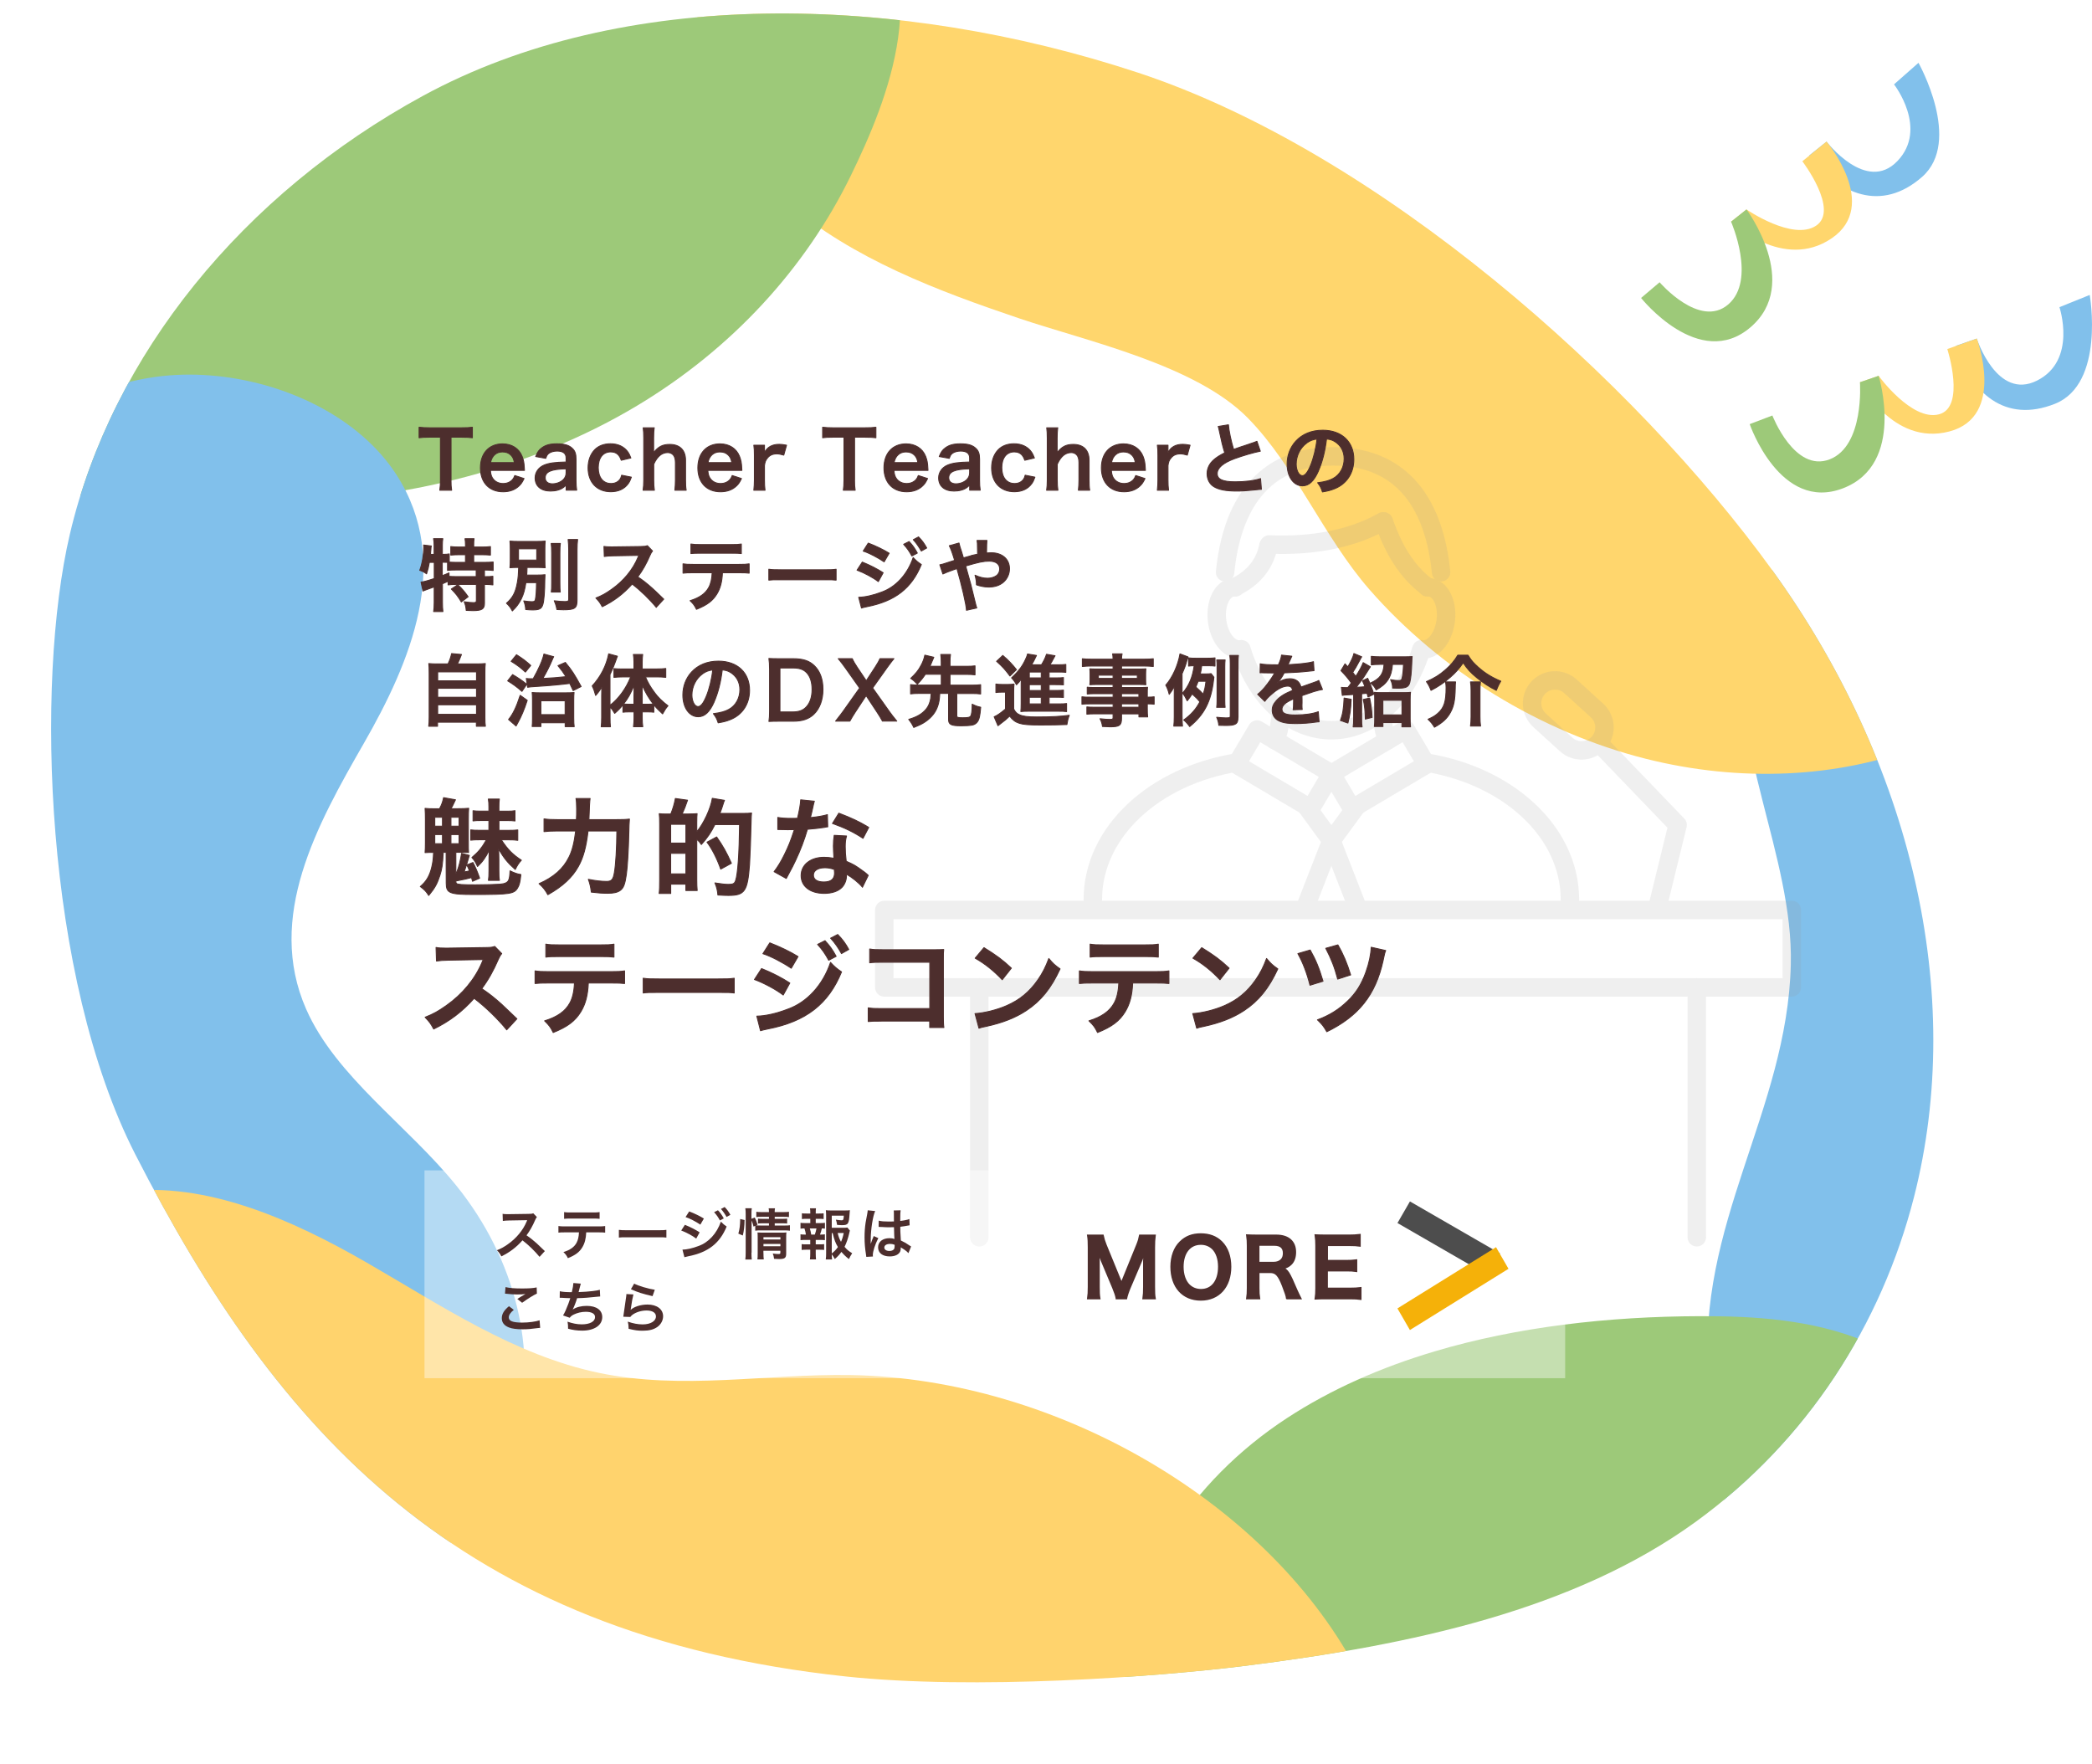 <?xml version="1.0" encoding="UTF-8"?><svg xmlns="http://www.w3.org/2000/svg" xmlns:xlink="http://www.w3.org/1999/xlink" viewBox="0 0 453 382"><defs><style>.cls-1,.cls-2{fill:none;}.cls-3{clip-path:url(#clippath);}.cls-4{stroke-width:.2px;}.cls-4,.cls-5,.cls-6{fill:#4d2e2d;}.cls-4,.cls-6{stroke:#4d2e2d;}.cls-4,.cls-2{stroke-linecap:round;stroke-linejoin:round;}.cls-7{fill:#f5b109;}.cls-8,.cls-9{fill:#fff;}.cls-10{fill:#4d4d4d;}.cls-11{fill:#81c0eb;}.cls-11,.cls-12,.cls-13,.cls-14{mix-blend-mode:multiply;}.cls-12{fill:#9dc979;}.cls-13{fill:#ffd36d;}.cls-14{fill:#ffd66d;}.cls-15{clip-path:url(#clippath-2);}.cls-16{filter:url(#drop-shadow-5);}.cls-6{stroke-miterlimit:10;stroke-width:.5px;}.cls-2{stroke:#969696;stroke-width:4px;}.cls-17{opacity:.15;}.cls-18{isolation:isolate;}.cls-9{filter:url(#drop-shadow-6);opacity:.64;}</style><clipPath id="clippath"><rect class="cls-1" width="453" height="382"/></clipPath><filter id="drop-shadow-5" filterUnits="userSpaceOnUse"><feOffset dx="1" dy="2"/><feGaussianBlur result="blur" stdDeviation="4.33"/><feFlood flood-color="#6b6b6b" flood-opacity=".3"/><feComposite in2="blur" operator="in"/><feComposite in="SourceGraphic"/></filter><clipPath id="clippath-2"><path class="cls-1" d="M183,363c28,3,67.59,.12,86.9-2.32,35.7-4.5,70.9-12.01,97.27-31.14,24.25-17.59,40.25-42.81,47.28-70.31,11.28-44.14-.66-94.16-30.59-135.63-29.94-41.47-85.29-90.64-137.42-107.86C194.22-1.49,134.77-2.8,91.54,20.78,52.64,41.98,24.22,76.86,15.12,115.7c-7.57,32.3-5.44,95.91,14.18,134.27,30.6,59.81,69.7,104.03,153.71,113.03Z"/></clipPath><filter id="drop-shadow-6" filterUnits="userSpaceOnUse"><feOffset dx="1.43" dy="1.43"/><feGaussianBlur result="blur-2" stdDeviation="2.86"/><feFlood flood-color="#6b6b6b" flood-opacity=".4"/><feComposite in2="blur-2" operator="in"/><feComposite in="SourceGraphic"/></filter></defs><g class="cls-18"><g id="_イヤー_1"><g class="cls-3"><g><g class="cls-16"><path class="cls-8" d="M183,363c28,3,67.59,.12,86.9-2.32,35.7-4.5,70.9-12.01,97.27-31.14,24.25-17.59,40.25-42.81,47.28-70.31,11.28-44.14-.66-94.16-30.59-135.63-29.94-41.47-85.29-90.64-137.42-107.86C194.22-1.49,134.77-2.8,91.54,20.78,52.64,41.98,24.22,76.86,15.12,115.7c-7.57,32.3-5.44,95.91,14.18,134.27,30.6,59.81,69.7,104.03,153.71,113.03Z"/></g><rect class="cls-1" x="10.77" y="181" width="407.93" height="25"/><g class="cls-15"><g><path class="cls-11" d="M416.15,115.01c13.8,6.55,23.06,24.32,29.68,36.44,14.85,27.19,16.47,50.95,18.41,78.66,4.48,64.24-2.97,132.15-59.78,163.07-25.97-24.45-31.91-65.06-34.45-94.66-2.86-33.29,16.99-57.88,17.77-89.65,.29-11.71-3.15-23.76-6.17-35.66-3.02-11.9-5.67-24.12-3.79-35.46,1.88-11.34,9.15-21.78,21.04-24.55,6.45-1.5,12.18-.62,17.29,1.81Z"/><path class="cls-14" d="M153.11-3.4c-.2,.41-.38,.84-.55,1.27-5.92,14.65,3.47,33.74,17.83,45.99,14.35,12.25,32.64,19.11,50.43,25.12,14.64,4.94,38.08,10.03,49.38,21.53,10.28,10.47,16.46,25.82,26.3,37.1,15.4,17.64,37.07,30.93,59.79,36.67,20.5,5.18,41.69,4.19,59.41-2.67-.12-37.24-22.47-75.44-54.04-103.59-28.9-25.77-64.98-43.64-101.74-55.15-22.83-7.15-43.24-21.5-67.39-23.45-16.45-1.32-33.33,4.33-39.42,17.17Z"/><path class="cls-12" d="M-8.96,90.95c-1.49-3.21-2.46-7-2.78-11.46-1.31-17.78,15.08-33.77,25.79-46.81C26.42,17.63,41.21,4.1,58.52-6.76c24.85-15.59,55.11-25.57,87.33-26.5,13.8-.4,29.56,1.56,39.47,10.96,17.95,17.04,6.85,44.08-1.11,60.38-9.81,20.08-25.76,37.49-46.29,49.79-23.89,14.3-53.73,21.53-84.35,20.96-22.4-.41-53.04,2.54-62.51-17.88Z"/><path class="cls-11" d="M45.46,81.29c16.04,1.23,32.38,9.01,40.44,21.59,12.12,18.9,3,40.46-7.11,58.07-10.11,17.61-21.27,37.62-12.49,57.58,6.44,14.63,22.09,25.24,32.61,38.32,12.73,15.83,17.6,35.72,13,53.03-4.81,18.1-19.9,33.06-39.92,39.36-35.08-21.66-61.27-53.56-76.42-87.67-14.8-33.32-19.47-68.66-17.3-102.68,1.08-16.89,3.92-33.86,12.56-48.35,8.63-14.48,23.78-26.3,42.93-28.94,3.79-.52,7.74-.62,11.7-.31Z"/><path class="cls-12" d="M310.6,292.64c-11.56,3.44-22.37,8.18-31.97,14.46-20.63,13.5-35.48,35.4-35.18,59.36,.28,21.97,28.12,36.34,51.28,37.77,14.11,.87,27.63-1.76,40.54-5.13,11.49-3,23.47-4.62,34.68-8.09,22.38-6.94,41.1-20.83,51.83-38.96,11.56-19.53,11.54-49.52-18.1-61.67-11.29-4.63-23.71-5.42-35.64-5.38-19.73,.06-39.48,2.29-57.45,7.64Z"/><path class="cls-13" d="M-7.48,300.94c-.18-1.74-.25-3.49-.22-5.23,.31-18.08,14.04-35.08,34.48-37.68,17.83-2.26,36.5,6.08,52.6,15.35,16.11,9.28,32.01,20.07,50.29,23.89,18.18,3.8,36.25,.18,54.5,.48,44.98,.75,91.35,28.04,110.27,65.11-15.67,33.41-58.82,50.15-101.9,49.39-41.12-.72-82.17-15.13-120.11-32.86-19.42-9.08-38.67-19.29-53.99-33.28-13.85-12.64-24.27-28.83-25.92-45.17Z"/></g></g><g class="cls-17"><g><g><path class="cls-2" d="M308.62,165.09c17.97,2.85,31.33,15.07,31.33,29.7"/><path class="cls-2" d="M299.14,154.16l.45,3.25c.14,1.04,.46,2.01,.93,2.89"/><path class="cls-2" d="M276.07,160.3c.47-.88,.79-1.86,.93-2.89l.45-3.25"/><path class="cls-2" d="M236.64,194.79c0-14.63,13.36-26.85,31.34-29.7"/><path class="cls-2" d="M309.07,127.18c.26-.02,.52-.01,.78,.04,2.33,.47,3.75,3.84,3.16,7.53-.58,3.67-2.92,6.28-5.23,5.83-1.7,5.73-4.81,10.53-8.77,13.65-3.13,2.47-6.8,3.89-10.71,3.89s-7.58-1.42-10.71-3.89c-3.96-3.12-7.07-7.91-8.77-13.65-2.32,.45-4.66-2.16-5.23-5.83-.58-3.69,.84-7.06,3.16-7.53,.26-.05,.53-.07,.78-.04"/><path class="cls-2" d="M265.28,123.91c1.4-14.14,7.93-25.09,23.38-25.09s21.99,10.96,23.39,25.09"/><path class="cls-2" d="M299.46,112.9c-1.63,.93-3.82,1.98-6.66,2.88-7.33,2.33-14.51,2.28-17.97,2.11"/><path class="cls-2" d="M299.65,112.9c.58,1.71,1.33,3.61,2.31,5.51,2.52,4.88,5.32,7.41,7.18,8.72"/><path class="cls-2" d="M274.66,118.19c-.17,.93-.49,2.04-1.09,3.22-1.79,3.48-4.89,5.12-6.2,5.72"/><g><rect class="cls-2" x="268.63" y="162.15" width="18.73" height="8.79" transform="translate(123.76 -118.47) rotate(30.65)"/><rect class="cls-2" x="289.23" y="162.15" width="18.73" height="8.79" transform="translate(640.38 157.59) rotate(149.35)"/></g></g><polyline class="cls-2" points="282.67 174.34 288.3 182.04 293.93 174.34"/><polyline class="cls-2" points="293.93 196.44 288.3 182 282.67 196.44"/></g><g><g><rect class="cls-2" x="191.48" y="197.03" width="196.52" height="16.77" transform="translate(579.48 410.84) rotate(180)"/><line class="cls-2" x1="367.42" y1="267.91" x2="367.42" y2="213.8"/><line class="cls-2" x1="212.06" y1="213.8" x2="212.06" y2="267.91"/></g><path class="cls-2" d="M346.14,160.86h0c1.85-2.03,1.7-5.17-.33-7.02l-5.74-5.22c-2.03-1.85-5.17-1.7-7.02,.33h0c-1.85,2.03-1.7,5.17,.33,7.02l5.74,5.22c2.03,1.85,5.17,1.7,7.02-.33Z"/><polyline class="cls-2" points="346.29 160.98 363.27 178.63 358.98 196.16"/></g></g><g><path class="cls-4" d="M97.66,103.95c0,.92,.03,1.51,.14,2.21h-2.57c.1-.71,.14-1.29,.14-2.21v-9.28h-2.29c-1,0-1.73,.03-2.33,.12v-2.28c.61,.08,1.34,.12,2.31,.12h6.73c1.22,0,1.85-.03,2.5-.12v2.28c-.63-.08-1.27-.12-2.5-.12h-2.12v9.28Z"/><path class="cls-4" d="M106.19,101.85c.08,.94,.24,1.41,.63,1.9,.49,.61,1.26,.95,2.12,.95s1.55-.31,2.04-.85c.2-.24,.32-.42,.49-.88l2.01,.65c-.39,.82-.61,1.14-1.04,1.56-.88,.87-2.07,1.31-3.5,1.31-3.01,0-4.91-2.01-4.91-5.18s1.89-5.2,4.79-5.2c1.99,0,3.55,.99,4.23,2.69,.32,.82,.44,1.43,.49,2.58,0,.03,0,.08,.03,.48h-7.39Zm5.18-1.68c-.12-.75-.32-1.21-.75-1.63-.46-.46-1.04-.68-1.84-.68-1.33,0-2.29,.88-2.55,2.31h5.13Z"/><path class="cls-4" d="M122.58,105.06c-.68,.65-1.1,.88-1.8,1.07-.49,.14-1.04,.2-1.58,.2-2.07,0-3.33-1.07-3.33-2.86,0-1.19,.75-2.26,1.92-2.75,1.1-.46,2.36-.63,4.79-.68v-.87c0-.99-.66-1.5-1.95-1.5-.68,0-1.38,.19-1.77,.49-.32,.24-.48,.48-.68,1.09l-2.18-.39c.39-.99,.7-1.43,1.34-1.89,.83-.61,1.78-.87,3.25-.87,1.63,0,2.62,.29,3.35,1,.58,.54,.8,1.19,.8,2.35v4.57c0,.9,.03,1.36,.14,2.12h-2.29v-1.1Zm0-3.54c-3.25,.07-4.52,.63-4.52,1.95,0,.8,.59,1.29,1.55,1.29,.9,0,1.78-.34,2.36-.9,.41-.41,.61-.9,.61-1.5v-.85Z"/><path class="cls-4" d="M134.53,99.67c-.19-.53-.31-.76-.53-1.04-.41-.51-1-.78-1.75-.78-1.67,0-2.7,1.31-2.7,3.42s1.05,3.43,2.77,3.43c.85,0,1.53-.34,1.95-.95,.15-.24,.24-.42,.34-.85l2.11,.42c-.24,.68-.41,1.04-.71,1.44-.82,1.12-2.12,1.72-3.74,1.72-2.99,0-4.93-2.02-4.93-5.17,0-1.6,.51-2.97,1.44-3.93,.83-.85,2.02-1.29,3.42-1.29,1.67,0,2.99,.65,3.81,1.84,.22,.34,.36,.61,.6,1.24l-2.07,.49Z"/><path class="cls-4" d="M141.66,92.63c-.08,.65-.12,1.27-.12,2.24v2.43c0,.22,0,.31-.03,.73,1.05-1.33,1.97-1.8,3.52-1.8,2.18,0,3.42,1.24,3.42,3.43v4.28c0,.94,.03,1.58,.14,2.21h-2.46c.08-.77,.12-1.34,.12-2.21v-3.77c0-.78-.17-1.34-.49-1.68-.31-.32-.71-.49-1.17-.49-1.27,0-2.26,.82-3.03,2.52v3.43c0,.83,.03,1.48,.14,2.21h-2.45c.1-.73,.14-1.24,.14-2.21v-9.09c0-1.02-.03-1.55-.12-2.23h2.41Z"/><path class="cls-4" d="M153.27,101.85c.08,.94,.24,1.41,.63,1.9,.49,.61,1.26,.95,2.12,.95s1.55-.31,2.04-.85c.2-.24,.32-.42,.49-.88l2.01,.65c-.39,.82-.61,1.14-1.04,1.56-.88,.87-2.07,1.31-3.5,1.31-3.01,0-4.91-2.01-4.91-5.18s1.89-5.2,4.79-5.2c1.99,0,3.55,.99,4.23,2.69,.32,.82,.44,1.43,.49,2.58,0,.03,0,.08,.03,.48h-7.39Zm5.18-1.68c-.12-.75-.32-1.21-.75-1.63-.46-.46-1.04-.68-1.84-.68-1.33,0-2.29,.88-2.55,2.31h5.13Z"/><path class="cls-4" d="M169.72,98.55c-.71-.2-1.07-.27-1.51-.27-.85,0-1.5,.27-1.97,.83-.42,.49-.6,.88-.7,1.7v3.14c0,.92,.03,1.41,.12,2.21h-2.43c.08-.83,.12-1.33,.12-2.21v-5.34c0-1.04-.02-1.51-.12-2.21h2.31v1.6c.61-1.21,1.67-1.79,3.2-1.79,.41,0,.82,.05,1.58,.19l-.6,2.14Z"/><path class="cls-4" d="M185.04,103.95c0,.92,.03,1.51,.14,2.21h-2.57c.1-.71,.14-1.29,.14-2.21v-9.28h-2.29c-1,0-1.73,.03-2.33,.12v-2.28c.61,.08,1.34,.12,2.31,.12h6.73c1.22,0,1.85-.03,2.5-.12v2.28c-.63-.08-1.27-.12-2.5-.12h-2.12v9.28Z"/><path class="cls-4" d="M193.57,101.85c.08,.94,.24,1.41,.63,1.9,.49,.61,1.26,.95,2.12,.95s1.55-.31,2.04-.85c.2-.24,.32-.42,.49-.88l2.01,.65c-.39,.82-.61,1.14-1.04,1.56-.88,.87-2.07,1.31-3.5,1.31-3.01,0-4.91-2.01-4.91-5.18s1.89-5.2,4.79-5.2c1.99,0,3.55,.99,4.23,2.69,.32,.82,.44,1.43,.49,2.58,0,.03,0,.08,.03,.48h-7.39Zm5.18-1.68c-.12-.75-.32-1.21-.75-1.63-.46-.46-1.04-.68-1.84-.68-1.33,0-2.29,.88-2.55,2.31h5.13Z"/><path class="cls-4" d="M209.96,105.06c-.68,.65-1.1,.88-1.8,1.07-.49,.14-1.04,.2-1.58,.2-2.07,0-3.33-1.07-3.33-2.86,0-1.19,.75-2.26,1.92-2.75,1.1-.46,2.36-.63,4.79-.68v-.87c0-.99-.66-1.5-1.95-1.5-.68,0-1.38,.19-1.77,.49-.32,.24-.48,.48-.68,1.09l-2.18-.39c.39-.99,.7-1.43,1.34-1.89,.83-.61,1.78-.87,3.25-.87,1.63,0,2.62,.29,3.35,1,.58,.54,.8,1.19,.8,2.35v4.57c0,.9,.03,1.36,.14,2.12h-2.29v-1.1Zm0-3.54c-3.25,.07-4.52,.63-4.52,1.95,0,.8,.59,1.29,1.55,1.29,.9,0,1.78-.34,2.36-.9,.41-.41,.61-.9,.61-1.5v-.85Z"/><path class="cls-4" d="M221.91,99.67c-.19-.53-.31-.76-.53-1.04-.41-.51-1-.78-1.75-.78-1.67,0-2.7,1.31-2.7,3.42s1.05,3.43,2.77,3.43c.85,0,1.53-.34,1.95-.95,.15-.24,.24-.42,.34-.85l2.11,.42c-.24,.68-.41,1.04-.71,1.44-.82,1.12-2.12,1.72-3.74,1.72-2.99,0-4.93-2.02-4.93-5.17,0-1.6,.51-2.97,1.44-3.93,.83-.85,2.02-1.29,3.42-1.29,1.67,0,2.99,.65,3.81,1.84,.22,.34,.36,.61,.6,1.24l-2.07,.49Z"/><path class="cls-4" d="M229.04,92.63c-.08,.65-.12,1.27-.12,2.24v2.43c0,.22,0,.31-.03,.73,1.05-1.33,1.97-1.8,3.52-1.8,2.18,0,3.42,1.24,3.42,3.43v4.28c0,.94,.03,1.58,.14,2.21h-2.46c.08-.77,.12-1.34,.12-2.21v-3.77c0-.78-.17-1.34-.49-1.68-.31-.32-.71-.49-1.17-.49-1.27,0-2.26,.82-3.03,2.52v3.43c0,.83,.03,1.48,.14,2.21h-2.45c.1-.73,.14-1.24,.14-2.21v-9.09c0-1.02-.03-1.55-.12-2.23h2.41Z"/><path class="cls-4" d="M240.65,101.85c.08,.94,.24,1.41,.63,1.9,.49,.61,1.26,.95,2.12,.95s1.55-.31,2.04-.85c.2-.24,.32-.42,.49-.88l2.01,.65c-.39,.82-.61,1.14-1.04,1.56-.88,.87-2.07,1.31-3.5,1.31-3.01,0-4.91-2.01-4.91-5.18s1.89-5.2,4.79-5.2c1.99,0,3.55,.99,4.23,2.69,.32,.82,.44,1.43,.49,2.58,0,.03,0,.08,.03,.48h-7.39Zm5.18-1.68c-.12-.75-.32-1.21-.75-1.63-.46-.46-1.04-.68-1.84-.68-1.33,0-2.29,.88-2.55,2.31h5.13Z"/><path class="cls-4" d="M257.1,98.55c-.71-.2-1.07-.27-1.51-.27-.85,0-1.5,.27-1.97,.83-.43,.49-.6,.88-.7,1.7v3.14c0,.92,.03,1.41,.12,2.21h-2.43c.08-.83,.12-1.33,.12-2.21v-5.34c0-1.04-.02-1.51-.12-2.21h2.31v1.6c.61-1.21,1.67-1.79,3.2-1.79,.41,0,.82,.05,1.58,.19l-.6,2.14Z"/><path class="cls-4" d="M266.01,91.99c.07,1.14,.58,3.59,1.12,5.32q1.1-.41,4.4-1.5c.31-.1,.39-.14,.65-.25l.73,2.14c-1.48,.29-3.71,.94-5.61,1.63-2.48,.92-3.72,2.01-3.72,3.23s1.16,1.77,3.89,1.77c2.12,0,4.22-.25,5.49-.7l.19,2.33c-.37,0-.46,.02-1.38,.12-1.84,.19-2.79,.25-3.98,.25-2.36,0-3.84-.29-4.93-.94-.93-.56-1.48-1.61-1.48-2.84,0-1.14,.54-2.23,1.51-3.04,.66-.56,1.21-.9,2.31-1.46-.43-1.38-.71-2.52-1.14-4.61-.17-.82-.19-.85-.27-1.1l2.21-.36Z"/><path class="cls-4" d="M285.49,102c-.97,2.19-2.06,3.2-3.45,3.2-1.94,0-3.33-1.97-3.33-4.71,0-1.87,.66-3.62,1.87-4.95,1.43-1.56,3.43-2.38,5.85-2.38,4.08,0,6.73,2.48,6.73,6.31,0,2.94-1.53,5.29-4.13,6.34-.82,.34-1.48,.51-2.67,.71-.29-.9-.49-1.27-1.04-1.99,1.56-.2,2.58-.48,3.38-.94,1.48-.82,2.36-2.43,2.36-4.25,0-1.63-.73-2.96-2.09-3.77-.53-.31-.97-.44-1.72-.51-.32,2.67-.92,5.01-1.77,6.94Zm-2.5-6.09c-1.43,1.02-2.31,2.77-2.31,4.59,0,1.39,.6,2.5,1.34,2.5,.56,0,1.14-.71,1.75-2.18,.65-1.53,1.21-3.82,1.41-5.75-.88,.1-1.5,.34-2.19,.83Z"/><path class="cls-4" d="M92.98,121.76c-.15,.92-.32,1.62-.61,2.5-.49-.37-.88-.56-1.48-.77,.53-1.38,.87-3.37,.87-5.05,0-.1-.02-.22-.03-.42l1.67,.2c-.07,.31-.07,.34-.1,.87l-.03,.25-.05,.7h.78v-2.01c0-.51-.03-.93-.12-1.39h2.01c-.07,.44-.1,.83-.1,1.39v2.01h.14c.61,0,.99-.03,1.36-.1v1.78c.53,.03,.95,.05,1.56,.05h1.94v-1.65h-1.43c-.7,0-1.24,.03-1.75,.08v-1.85c.49,.07,.99,.1,1.75,.1h1.43v-.53c0-.49-.03-.85-.1-1.27h1.97c-.07,.39-.08,.75-.08,1.26v.54h1.84c.76,0,1.27-.03,1.78-.1v1.85c-.51-.05-1.05-.08-1.78-.08h-1.84v1.65h2.29c.85,0,1.48-.03,1.92-.08v1.84c-.53-.07-1.16-.1-1.78-.1h-.1v1.43h.15c.82,0,1.24-.02,1.67-.08v1.87c-.53-.07-.99-.1-1.67-.1h-.15v4.06c0,1.27-.54,1.61-2.52,1.61-.29,0-.92-.02-1.44-.05-.05-.78-.19-1.29-.44-1.87,.97,.14,1.53,.19,1.99,.19,.54,0,.65-.08,.65-.51v-3.43h-4.45c-.71,0-1.12,.02-1.67,.1v-.78c-.48,.22-.78,.36-1.22,.54v4.05c0,.75,.03,1.39,.1,1.97h-2.01c.07-.39,.12-1.21,.12-1.97v-3.38c-.41,.15-.78,.29-1.14,.41-.9,.32-1.1,.41-1.29,.49l-.42-1.94c.61-.07,1.29-.25,2.86-.76v-3.5h-1Zm2.79,2.89c.66-.26,.88-.34,1.46-.6l.02,.75c.39,.03,.88,.05,1.63,.05h4.23v-1.43h-4.28c-.9,0-1.41,.02-1.92,.1v-1.75c-.37-.02-.59-.02-.87-.02h-.27v2.89Zm3.37,1.97c.87,.8,1.51,1.55,2.23,2.6l-1.48,1.12c-.68-1.14-1.17-1.79-2.16-2.79l1.41-.94Z"/><path class="cls-4" d="M113.88,126.15c-.24,1.55-.49,2.46-.97,3.47-.53,1.07-1.04,1.77-1.97,2.67-.44-.82-.65-1.07-1.27-1.67,1.38-1.19,1.97-2.35,2.35-4.47,.19-1.07,.25-1.89,.29-3.28-1,0-1.34,.02-1.89,.07,.05-.59,.07-.99,.07-1.85v-2.06c0-.87-.02-1.22-.07-1.87,.53,.07,1.14,.08,2.12,.08h3.43c1.09,0,1.61-.02,2.09-.08-.05,.6-.07,.97-.07,1.8v2.21c0,1.04,.02,1.38,.07,1.77-.56-.05-1.17-.07-2.14-.07h-1.79c-.02,.92-.03,1-.07,1.65h2.35c.7,0,1.16-.02,1.61-.08-.03,.34-.03,.51-.05,1.19,0,2.36-.17,4.45-.42,5.27-.29,.92-.75,1.17-2.21,1.17-.37,0-.76-.02-1.51-.08-.05-.77-.17-1.26-.42-1.87,.8,.12,1.27,.17,1.78,.17,.48,0,.66-.12,.73-.46,.15-.71,.24-1.9,.25-3.67h-2.29Zm-1.6-4.88h3.94v-2.43h-3.94v2.43Zm9.06-3.59c-.08,.56-.1,1.07-.1,2.07v6.43c0,1.09,.02,1.51,.08,2.02h-1.95c.07-.49,.08-.85,.08-1.99v-6.46c0-.97-.03-1.55-.1-2.07h1.99Zm3.74-.87c-.08,.68-.12,1.34-.12,2.31v10.86c0,1.72-.48,2.06-2.96,2.06-.37,0-.61-.02-1.41-.05-.14-.75-.29-1.26-.58-1.9,.99,.12,1.82,.17,2.31,.17,.65,0,.82-.1,.82-.51v-10.62c0-.82-.03-1.56-.12-2.31h2.06Z"/><path class="cls-4" d="M142.11,131.52c-1.41-1.73-3.37-3.64-5.22-5.05-1.92,2.14-3.88,3.64-6.48,4.91-.48-.88-.68-1.16-1.38-1.89,1.31-.51,2.12-.97,3.4-1.87,2.57-1.8,4.61-4.27,5.71-6.92l.19-.44q-.27,.02-5.63,.1c-.82,.02-1.27,.05-1.85,.14l-.07-2.18c.48,.08,.8,.1,1.5,.1h.41l5.98-.08c.95-.02,1.09-.03,1.51-.19l1.12,1.16c-.22,.26-.36,.49-.54,.92-.78,1.82-1.61,3.3-2.65,4.69,1.07,.71,1.99,1.43,3.14,2.46q.43,.37,2.48,2.36l-1.63,1.77Z"/><path class="cls-4" d="M156.44,124.02c-.08,1.96-.46,3.37-1.19,4.57-.9,1.5-2.14,2.43-4.44,3.35-.42-.87-.65-1.16-1.38-1.87,2.04-.63,3.31-1.53,4.03-2.84,.44-.78,.7-1.89,.75-3.21h-4.15c-1.16,0-1.55,.02-2.16,.09v-2.02c.65,.1,1.02,.12,2.19,.12h9.94c1.16,0,1.55-.02,2.19-.12v2.02c-.61-.07-1-.09-2.16-.09h-3.64Zm-6.82-6.22c.63,.1,.97,.12,2.19,.12h6.53c1.22,0,1.56-.02,2.19-.12v2.07c-.56-.07-.97-.08-2.16-.08h-6.6c-1.19,0-1.6,.02-2.16,.08v-2.07Z"/><path class="cls-4" d="M166.49,123.26c.75,.1,1.07,.12,2.75,.12h9.06c1.68,0,2.01-.02,2.75-.12v2.36c-.68-.08-.87-.08-2.77-.08h-9.03c-1.9,0-2.09,0-2.77,.08v-2.36Z"/><path class="cls-4" d="M186.72,121.71c1.58,.63,3.25,1.48,4.52,2.31l-1.05,1.92c-1.12-.87-3.04-1.9-4.61-2.48l1.14-1.75Zm-.77,7.62c1.33-.02,3.11-.41,4.91-1.1,3.11-1.09,5.66-3.88,6.88-7.5,.66,.71,.99,.99,1.77,1.51-2.11,5.15-5.69,7.94-11.78,9.13-.73,.15-.87,.19-1.19,.29l-.6-2.33Zm2.07-11.73c1.6,.61,3.3,1.43,4.52,2.19l-1.09,1.87c-1.38-.94-3.3-1.94-4.54-2.33l1.1-1.73Zm8.84-.34c.75,.8,1.21,1.44,1.78,2.5l-1.19,.63c-.56-1.04-1.04-1.72-1.78-2.53l1.19-.6Zm2.63,2.06c-.51-.93-1.07-1.73-1.73-2.46l1.14-.6c.77,.78,1.24,1.43,1.77,2.4l-1.17,.66Z"/><path class="cls-4" d="M210.25,120.32c.48-.12,.76-.19,1.44-.32q0-.34-.02-.94c-.02-1.48-.02-1.6-.1-2.04h2.14q-.07,.53-.08,2.72c.41-.03,.65-.05,.99-.05,2.4,0,3.98,1.38,3.98,3.47,0,1.14-.51,2.24-1.38,2.96-.8,.66-1.85,1-3.15,1-.83,0-1.73-.17-2.63-.48-.02-.82-.07-1.14-.31-2.09,1.02,.46,1.85,.66,2.72,.66,.73,0,1.39-.2,1.92-.56,.44-.32,.7-.85,.7-1.44,0-1.07-.83-1.7-2.26-1.7-1.21,0-2.23,.2-5.1,1.05,1.05,3.69,1.14,4.01,2.16,8.26,.08,.36,.12,.48,.25,.82l-2.24,.51c-.08-1.36-1.02-5.39-2.07-9.04-.22,.1-.25,.1-.85,.31-.61,.19-1.75,.65-2.19,.87l-.66-1.99c.49-.1,.71-.15,1.55-.44,.7-.24,.83-.27,1.65-.53-.51-1.67-.83-2.57-1.16-3.16l2.11-.59q.1,.54,.6,2.01c.14,.42,.2,.65,.36,1.21l1.65-.46Z"/><path class="cls-4" d="M97.01,143.76c.37-.75,.61-1.46,.78-2.24l2.14,.2c-.31,.82-.56,1.39-.87,2.04h3.94c.99,0,1.46-.02,2.09-.08-.07,.58-.08,1.04-.08,2.09v9.52c0,1,.02,1.43,.1,1.97h-1.96v-.87h-8.4v.87h-1.92c.07-.43,.1-1.17,.1-1.97v-9.52c0-1.02-.02-1.5-.08-2.09,.61,.07,1.09,.08,2.07,.08h2.07Zm-2.23,3.65h8.4v-1.92h-8.4v1.92Zm0,3.57h8.4v-1.94h-8.4v1.94Zm0,3.69h8.4v-2.06h-8.4v2.06Z"/><path class="cls-4" d="M110.99,146.07c1.24,.73,1.77,1.09,3.08,2.09l-1.05,1.55c-1.12-.99-1.87-1.53-3.09-2.28l1.07-1.36Zm3.18,5.58c-.68,2.07-1.26,3.45-2.06,4.9-.2,.36-.25,.48-.36,.66l-1.63-1.41c.95-1.14,1.72-2.74,2.52-5.24l1.53,1.09Zm-2.33-9.88c1.36,.87,1.94,1.29,3.09,2.33l-1.16,1.43c-.93-.88-1.78-1.53-3.09-2.33l1.16-1.43Zm2.11,5.15c.36,.03,.51,.05,.87,.05h.63c1.17-2.04,2.09-4.13,2.33-5.35l2.12,.58c-.12,.2-.17,.34-.34,.73-.58,1.38-1.19,2.57-2.01,3.98,1.63-.07,3.54-.22,5-.39-.6-.95-.92-1.39-1.73-2.38l1.6-.7c1.44,1.75,1.9,2.46,3.42,5.22l-1.73,.88c-.37-.82-.51-1.1-.73-1.55-1.84,.24-4.4,.48-6.9,.63-1.65,.1-1.72,.12-2.23,.2l-.29-1.9Zm3.18,10.4h-1.9c.05-.44,.07-.9,.07-1.73v-4.01c0-.7-.02-1.17-.07-1.63,.43,.05,.92,.07,1.62,.07h5.71c.85,0,1.31-.02,1.75-.07-.05,.43-.07,.82-.07,1.77v3.69c0,.95,.03,1.51,.1,1.94h-1.96v-.85h-5.25v.83Zm0-2.58h5.24v-2.99h-5.24v2.99Z"/><path class="cls-4" d="M132.1,155.4c0,.88,.02,1.44,.09,1.97h-2.01c.07-.65,.1-1.12,.1-1.99v-4.69c0-.9,0-1.17,.03-1.92-.46,.78-.78,1.22-1.33,1.82-.22-.83-.42-1.41-.75-2.06,1.87-2.04,3.06-4.37,3.57-6.95l1.89,.51c-.61,1.75-1.02,2.75-1.6,3.98v6.66c1.85-1.41,3.52-3.69,4.47-6.15h-1.82c-.58,0-1.24,.03-1.8,.1v-1.9c.53,.05,1.19,.08,1.85,.08h2.48v-1.55c0-.56-.03-1.09-.12-1.6h2.02c-.07,.53-.1,1.02-.1,1.61v1.53h3.15c.75,0,1.41-.03,1.95-.1v1.92c-.58-.07-1.26-.1-1.9-.1h-2.5c.56,1.31,1.02,2.11,1.99,3.42,.7,.97,1.61,1.87,2.89,2.84-.46,.53-.73,.94-1.17,1.75-.9-.83-1.31-1.24-1.9-1.97v1.61c-.36-.05-.71-.07-1.24-.07h-1.27v1.36c0,.66,.03,1.24,.12,1.85h-2.02c.08-.63,.12-1.22,.12-1.85v-1.36h-1.19c-.48,0-.85,.02-1.21,.07v-1.6c-.66,.82-.94,1.1-1.79,1.85-.37-.65-.58-.93-1-1.39v2.31Zm5.18-4.98c0-.88,0-1.24,.03-2.04-.77,1.85-1.27,2.77-2.28,4.06,.34,.03,.63,.05,1.12,.05h1.12v-2.07Zm3.03,2.07c.49,0,.75-.02,1.14-.05-.97-1.26-1.68-2.45-2.41-4.11,.03,.95,.03,1.36,.03,2.04v2.12h1.24Z"/><path class="cls-4" d="M154.64,152c-.97,2.19-2.06,3.2-3.45,3.2-1.94,0-3.33-1.97-3.33-4.71,0-1.87,.66-3.62,1.87-4.95,1.43-1.56,3.43-2.38,5.85-2.38,4.08,0,6.73,2.48,6.73,6.31,0,2.94-1.53,5.29-4.13,6.34-.82,.34-1.48,.51-2.67,.71-.29-.9-.49-1.27-1.04-1.99,1.56-.2,2.58-.48,3.38-.94,1.48-.82,2.36-2.43,2.36-4.25,0-1.63-.73-2.96-2.09-3.77-.53-.31-.97-.44-1.72-.51-.32,2.67-.92,5.01-1.77,6.94Zm-2.5-6.09c-1.43,1.02-2.31,2.77-2.31,4.59,0,1.39,.6,2.5,1.34,2.5,.56,0,1.14-.71,1.75-2.18,.65-1.53,1.21-3.82,1.41-5.75-.88,.1-1.5,.34-2.19,.83Z"/><path class="cls-4" d="M166.63,144.79c0-.95-.03-1.46-.14-2.21,.68,.03,1.09,.05,2.16,.05h3.08c2.12,0,3.5,.44,4.59,1.5,1.24,1.17,1.89,2.94,1.89,5.15s-.68,4.15-2.01,5.41c-1.09,1.02-2.45,1.48-4.45,1.48h-3.09c-1.04,0-1.46,.02-2.16,.05,.1-.7,.14-1.22,.14-2.24v-9.18Zm4.96,9.37c1.39,0,2.29-.32,3.01-1.09,.82-.87,1.24-2.18,1.24-3.77s-.39-2.82-1.17-3.64c-.7-.73-1.58-1.02-3.06-1.02h-2.72v9.52h2.7Z"/><path class="cls-4" d="M191.09,156.16c-.34-.63-.71-1.24-1.14-1.89l-2.4-3.64-2.38,3.62c-.41,.61-.83,1.34-1.14,1.9h-3.09c1-1.27,1.24-1.6,1.6-2.09l3.6-5.07-3.13-4.42c-.46-.65-.97-1.31-1.5-1.95h3.04c.22,.51,.63,1.22,1.09,1.9l1.94,2.89,1.89-2.89c.63-.99,.83-1.33,1.07-1.9h3.03c-.48,.59-.97,1.24-1.48,1.95l-3.13,4.4,3.6,5.07c.39,.56,.8,1.09,1.63,2.11h-3.11Z"/><path class="cls-4" d="M200.37,146.03c-.58,.85-.95,1.31-1.73,2.12-.58-.61-.85-.87-1.44-1.26,1.09-1.02,1.65-1.7,2.23-2.79,.41-.73,.7-1.53,.83-2.24l1.95,.46c-.05,.12-.15,.36-.32,.75-.34,.83-.36,.88-.51,1.21h2.43v-.9c0-.68-.03-1.09-.1-1.67h2.11c-.08,.54-.1,.95-.1,1.67v.9h3.57c.8,0,1.33-.03,1.84-.1v1.95c-.49-.07-1.05-.1-1.84-.1h-3.57v2.33h4.73c.85,0,1.39-.03,1.9-.1v2.01c-.54-.07-1.09-.1-1.9-.1h-3.26v4.81c0,.37,.2,.44,1.26,.44,1.17,0,1.55-.08,1.73-.36,.22-.34,.32-1.14,.34-2.58,.83,.41,1.07,.49,1.84,.66-.14,1.8-.32,2.62-.7,3.14-.25,.37-.7,.66-1.16,.73-.54,.1-1.34,.15-2.36,.15-2.21,0-2.74-.27-2.74-1.38v-5.63h-1.9c-.07,1.29-.17,1.89-.41,2.63-.44,1.38-1.31,2.52-2.65,3.45-.7,.49-1.19,.73-2.58,1.29-.29-.65-.56-1.07-1.09-1.75,1.77-.51,2.92-1.19,3.77-2.21,.51-.61,.83-1.38,.99-2.31,.03-.29,.05-.39,.1-1.1h-2.57c-.8,0-1.34,.03-1.89,.1v-2.01c.51,.07,1.05,.1,1.89,.1h4.76v-2.33h-3.43Z"/><path class="cls-4" d="M215.66,148.12c.44,.07,.71,.09,1.36,.09h1.27c.51,0,.88-.02,1.29-.09-.05,.51-.07,.95-.07,1.85v3.55c.37,.7,.66,.99,1.22,1.24,.77,.36,1.8,.49,3.74,.49,3.16,0,5.34-.12,7.07-.37-.31,.87-.37,1.16-.51,2.01-1.51,.07-3.72,.1-5.73,.1-2.53,0-3.71-.1-4.56-.37-.87-.27-1.48-.73-2.11-1.56-.75,.71-1.09,1-1.97,1.65-.17,.12-.39,.29-.56,.44l-.83-1.94c.65-.27,1.41-.8,2.45-1.68v-3.65h-.93c-.48,0-.73,.02-1.14,.08v-1.84Zm1.48-6.2c1.22,1.05,2.14,2.02,2.96,3.08l-1.41,1.38c-1.04-1.41-1.6-2.02-2.89-3.18l1.34-1.27Zm10.06,10.5h2.04c.83,0,1.29-.02,1.72-.08v1.75c-.46-.07-.97-.08-1.7-.08h-6.66c-.77,0-1.07,.02-1.55,.07,.05-.53,.07-.87,.07-1.72v-4.32c0-.36,0-.59,.03-1-.34,.51-.58,.78-1.04,1.24-.39-.73-.61-1.02-1.07-1.5,1.65-1.55,2.48-2.69,3.21-4.42,.12-.27,.2-.49,.25-.75l1.94,.32q-.27,.53-.53,1.09s-.19,.36-.51,.93h2.12c.53-.87,.82-1.46,1.09-2.28l1.85,.32c-.12,.2-.17,.31-.41,.75-.22,.42-.39,.75-.7,1.21h1.77c.73,0,1.22-.02,1.68-.08v1.72c-.41-.05-.82-.07-1.44-.07h-2.18v1.27h1.38c.97,0,1.27-.02,1.72-.07v1.58c-.48-.03-.78-.05-1.72-.05h-1.38v1.26h1.38c.97,0,1.27-.02,1.72-.07v1.58c-.48-.03-.78-.05-1.72-.05h-1.38v1.44Zm-1.73-6.9h-2.58v1.27h2.58v-1.27Zm0,2.74h-2.58v1.26h2.58v-1.26Zm-2.58,2.72v1.44h2.58v-1.44h-2.58Z"/><path class="cls-4" d="M241.02,150.21h-4.03c-.61,0-1.1,.02-1.56,.07v-1.48c.41,.05,.85,.07,1.6,.07h3.99v-.65h-3.6c-.61,0-1.04,.02-1.43,.05,.03-.36,.05-.71,.05-1.14v-1.12c0-.48-.02-.78-.05-1.19,.44,.03,.8,.05,1.44,.05h3.59v-.65h-4.66c-.83,0-1.39,.03-1.99,.1v-1.68c.53,.07,1.1,.1,2.09,.1h4.56c-.02-.6-.03-.78-.1-1.16h2.06c-.08,.37-.1,.54-.12,1.16h4.78c.99,0,1.55-.03,2.09-.1v1.68c-.58-.07-1.17-.1-1.99-.1h-4.88v.65h3.84c.65,0,1.02-.02,1.43-.05-.03,.37-.05,.66-.05,1.19v1.12c0,.51,.02,.77,.05,1.14-.37-.03-.82-.05-1.36-.05h-3.91v.65h3.81c1,0,1.34-.02,1.82-.05-.05,.42-.05,.66-.05,1.55v.59c.73,0,1.14-.03,1.48-.08v1.61c-.41-.05-.73-.08-1.48-.08v.99c0,.88,.02,1.34,.08,1.84h-1.9v-.66h-3.76v.95c0,1.53-.43,1.85-2.5,1.85-.41,0-1.09-.03-1.63-.07-.1-.68-.2-1.02-.53-1.68,.92,.1,1.55,.15,2.16,.15,.53,0,.66-.08,.66-.39v-.82h-3.99c-.77,0-1.17,.02-1.68,.08v-1.58c.46,.05,.75,.07,1.62,.07h4.06v-.73h-4.88c-.97,0-1.43,.02-1.87,.08v-1.61c.44,.07,.87,.08,1.84,.08h4.91v-.75Zm-3.18-4.01v.7h3.18v-.7h-3.18Zm5.01,.7h3.42v-.7h-3.42v.7Zm3.76,4.06v-.75h-3.76v.75h3.76Zm-3.76,2.18h3.76v-.73h-3.76v.73Z"/><path class="cls-4" d="M255.98,155.19c0,.9,.02,1.39,.08,2.04h-1.89c.07-.63,.1-1.16,.1-2.04v-4.54c0-.82,0-1.26,.03-2.02-.48,.87-.65,1.12-1.12,1.72-.2-.85-.46-1.5-.75-1.99,1.46-1.65,2.65-4.28,3.08-6.77l1.75,.65c-.08,.2-.22,.68-.27,.87-.24,.88-.51,1.63-1.02,2.77v9.31Zm6.88-8.57c-.03,.22-.03,.31-.08,.68-.53,4.57-2.01,7.45-5.17,10.03-.44-.61-.73-.94-1.29-1.43,1.62-1.16,2.65-2.33,3.5-3.94-.46-.56-.66-.77-1.67-1.7-.34,.54-.58,.88-1.07,1.5-.32-.68-.6-1.16-1-1.67,1.39-1.62,2.16-3.45,2.5-5.93-.61,0-.82,.02-1.21,.07v-1.78c.46,.07,.85,.08,1.6,.08h2.46c.8,0,1.22-.02,1.67-.08v1.78c-.37-.05-.73-.07-1.33-.07h-1.55c-.12,.95-.17,1.16-.31,1.77h1.09c.61,0,.95-.02,1.26-.07l.59,.77Zm-3.4,.9c-.19,.49-.31,.78-.51,1.24,1,.92,1.09,1,1.58,1.55,.34-.97,.46-1.55,.61-2.79h-1.68Zm8.62,7.82c0,1.43-.49,1.75-2.65,1.75-.44,0-.8,0-1.51-.03-.08-.73-.19-1.1-.46-1.75,.7,.07,1.55,.14,1.97,.14,.87,0,.97-.05,.97-.44v-11.34c0-.78-.03-1.19-.1-1.75h1.87c-.07,.46-.08,.94-.08,1.75v11.68Zm-4.62-2.18c.05-.43,.08-.82,.08-1.44v-7.38c0-.61-.02-.95-.07-1.44h1.82c-.05,.41-.07,.77-.07,1.44v7.36c0,.7,.02,1.07,.07,1.46h-1.84Z"/><path class="cls-4" d="M272.88,143.74c.7,.15,1.78,.22,3.94,.22,.46-1.02,.61-1.53,.68-2.11l2.23,.24q-.1,.17-.68,1.53c-.08,.19-.12,.24-.15,.31q.14-.02,1.07-.07c1.97-.12,3.52-.31,4.45-.58l.12,1.94q-.48,.03-1.34,.14c-1.24,.15-3.4,.29-5.12,.34-.49,.97-.97,1.65-1.56,2.26l.02,.03q.12-.08,.34-.25c.63-.48,1.53-.77,2.4-.77,1.33,0,2.16,.63,2.43,1.8,1.31-.48,2.18-.78,2.6-.92,.92-.32,.99-.34,1.26-.51l.8,1.96c-.48,.07-.99,.2-1.89,.46-.24,.07-1.09,.36-2.55,.87v.19q.02,.44,.02,.68v.68c-.02,.29-.02,.44-.02,.56,0,.37,.02,.61,.05,.9l-1.97,.05c.07-.31,.1-1.17,.1-1.97v-.41c-.83,.39-1.27,.63-1.63,.88-.59,.44-.88,.9-.88,1.39,0,.88,.82,1.24,2.87,1.24s3.79-.26,5-.71l.17,2.19c-.29,0-.37,.02-.78,.07-1.22,.19-2.86,.31-4.35,.31-1.8,0-2.92-.2-3.79-.71-.78-.44-1.24-1.26-1.24-2.19,0-.7,.2-1.24,.75-1.89,.77-.95,1.73-1.6,3.65-2.4-.08-.63-.42-.92-1.04-.92-.99,0-2.18,.59-3.48,1.75-.71,.6-1.1,1.02-1.48,1.55l-1.55-1.53c.44-.34,.94-.82,1.53-1.51,.66-.78,1.7-2.26,2.04-2.91q.07-.14,.14-.22c-.07,0-.29,.02-.29,.02-.27,0-1.77-.03-2.14-.03q-.32-.02-.48-.02c-.05,0-.15,0-.27,.02l.03-1.94Z"/><path class="cls-4" d="M292.58,151.42c-.1,2.28-.24,3.3-.7,5.15l-1.63-.56c.49-1.33,.7-2.48,.8-4.86l1.53,.27Zm-2.12-2.58c.26,.03,.53,.05,1.09,.05h.31c.39-.49,.51-.66,.75-1.02-.85-1.16-1.21-1.58-2.24-2.65l.88-1.48c.19,.2,.39,.42,.61,.66,.71-1.22,1.16-2.18,1.31-2.89l1.7,.71q-.14,.17-.51,.9c-.66,1.24-.85,1.58-1.44,2.48,.27,.36,.41,.51,.66,.85,.75-1.14,1.36-2.28,1.6-2.97l1.56,.9s-.49,.76-1.39,2.18c-.36,.54-1.14,1.61-1.67,2.26,1.21-.05,1.27-.07,1.87-.12-.19-.51-.25-.7-.53-1.29l1.14-.54q.75,1.6,1.34,3.45l-1.27,.61c-.1-.41-.14-.54-.22-.82q-.54,.07-1.16,.12v5.39c0,.87,.02,1.27,.1,1.78h-1.94c.08-.53,.1-.95,.1-1.8v-5.22c-.48,.03-.73,.05-1.26,.08-.77,.05-.92,.05-1.19,.12l-.2-1.75Zm6.12,2.31c.31,1.41,.44,2.43,.54,4.2l-1.48,.36c-.02-1.67-.15-2.96-.44-4.25l1.38-.31Zm2.16-7.28c-.73,0-1.34,.03-1.8,.1v-1.85c.53,.07,1.22,.1,1.9,.1h5.35c.68,0,1.26-.02,1.6-.05-.03,.27-.05,.44-.08,1.36-.07,1.94-.2,3.3-.42,4.2-.25,1.02-.82,1.29-2.6,1.29-.17,0-.24,0-1.14-.03-.02-.75-.14-1.21-.44-1.82,.75,.14,1.26,.19,1.73,.19s.65-.1,.73-.41c.19-.61,.27-1.44,.34-3.08h-2.38c-.2,2.72-1.19,4.25-3.54,5.52-.27-.59-.58-.97-1.21-1.5,2.04-.92,2.8-1.96,2.92-4.03h-.97Zm.73,13.45h-1.87c.07-.49,.08-1.07,.08-1.75v-4.06c0-.68-.02-1.12-.07-1.6,.36,.05,.75,.07,1.38,.07h5.01c.71,0,1.07-.02,1.43-.07-.05,.44-.07,.88-.07,1.61v4.1c0,.76,.02,1.27,.08,1.77h-1.87v-.92h-4.11v.85Zm-.02-2.52h4.13v-3.16h-4.13v3.16Z"/><path class="cls-4" d="M317.88,141.87c.58,.92,.88,1.31,1.51,1.94,1.65,1.63,3.28,2.72,5.59,3.69-.39,.63-.71,1.31-.97,1.99-1.53-.75-2.82-1.6-4.28-2.79-1.27-1.05-1.96-1.78-2.89-3.18-.97,1.36-1.56,2.04-2.79,3.13-1.19,1.07-2.69,2.09-4.18,2.84-.37-.93-.53-1.22-1-1.89,1.68-.73,2.84-1.44,4.08-2.53,1.17-1.02,1.99-1.97,2.72-3.2h2.21Zm-2.69,5.8c-.05,.42-.07,.68-.07,1.41-.05,2.53-.32,3.88-1.04,5.18-.71,1.33-1.78,2.29-3.47,3.21-.41-.68-.73-1.09-1.39-1.72,1.09-.49,1.53-.76,2.11-1.27,1.38-1.21,1.8-2.53,1.8-5.58,0-.41-.03-.78-.12-1.24h2.18Zm5.39,0c-.08,.56-.1,1.02-.1,1.89v5.64c0,.77,.03,1.34,.12,2.02h-2.18c.08-.63,.12-1.26,.12-2.01v-5.68c0-.71-.03-1.31-.12-1.87h2.16Z"/><path class="cls-4" d="M95.18,175.11c.48-.9,.67-1.43,.87-2.39l2.58,.46q-.32,.64-.64,1.33c-.12,.21-.16,.34-.32,.6h1.45c.97,0,1.72-.02,2.37-.09-.05,.69-.07,1.22-.07,2.41v4.99c0,1.17,0,1.63,.05,2.18-.53-.02-1.04-.05-1.56-.05h-1.2v4.48l.14-.02c.55-1.45,.83-2.55,1.1-4.23l1.68,.44c-.41,1.47-.83,2.78-1.13,3.59,.37-.07,.57-.09,1.15-.23-.25-.67-.28-.71-.57-1.29l1.33-.53c.55,1.03,.92,1.89,1.45,3.4l-1.54,.67c-.07-.32-.16-.6-.23-.8-.76,.21-1.63,.41-3.38,.74v.14c.02,.25,.07,.34,.16,.41,.3,.21,1.24,.28,4.07,.28,1.95,0,4.42-.07,5.36-.14,1.08-.09,1.66-.39,1.86-.94,.16-.37,.23-.92,.28-1.95,.94,.46,1.52,.67,2.35,.8-.18,1.66-.32,2.25-.69,2.87-.76,1.31-1.63,1.45-9.52,1.45-5.24,0-5.96-.3-5.96-2.44l-.02-6.69h-.62c-.14,2.67-.28,3.61-.74,5.04-.6,1.82-1.08,2.69-2.41,4.3-.51-.83-.92-1.26-1.82-1.93,1.29-1.1,1.95-2.21,2.41-3.93,.3-1.2,.41-1.98,.46-3.47-.83,0-1.24,.02-1.84,.05,.05-.64,.07-1.15,.07-2.18v-5.01c0-1.04-.02-1.63-.07-2.39,.67,.07,1.13,.09,2.3,.09h.85Zm-1.03,3.79h1.66v-1.93h-1.66v1.93Zm0,3.79h1.66v-1.98h-1.66v1.98Zm3.5-3.79h1.75v-1.93h-1.75v1.93Zm0,3.79h1.75v-1.98h-1.75v1.98Zm6.19-.85c-.99,0-1.31,.02-1.91,.09v-2.23c.55,.07,.97,.09,1.91,.09h2.02v-2.12h-1.68c-.9,0-1.2,.02-1.75,.09v-2.21c.51,.07,.9,.09,1.75,.09h1.68v-.92c0-.69-.02-1.15-.12-1.7h2.39c-.07,.55-.09,.97-.09,1.66v.97h1.82c.76,0,1.17-.02,1.66-.11v2.23c-.48-.07-.99-.09-1.68-.09h-1.79v2.12h2.09c.92,0,1.43-.02,1.98-.09v2.25c-.6-.09-1.06-.11-1.98-.11h-1.59c1.49,2.21,2.41,3.13,4.35,4.42-.55,.57-.87,1.08-1.33,2-1.68-1.49-2.41-2.41-3.61-4.44,.05,.74,.07,1.72,.07,2.41v2.21c0,1.01,.02,1.59,.12,2.18h-2.39c.09-.69,.12-1.03,.12-2.14v-2.07c0-.51,.02-1.61,.07-2.35-.8,1.61-1.49,2.58-2.55,3.56-.41-.94-.74-1.45-1.22-1.95,1.4-1.17,2.21-2.16,3.15-3.84h-1.47Z"/><path class="cls-4" d="M133.33,177.48c1.38,0,2.18-.02,2.97-.12q-.09,.9-.14,3.47c-.07,3.15-.3,7.04-.53,8.55-.3,2.12-.62,2.92-1.33,3.43-.6,.44-1.45,.62-2.74,.62-1.06,0-2.07-.07-3.52-.25-.14-1.17-.3-1.84-.64-2.78,1.47,.3,2.81,.46,3.96,.46,1.08,0,1.43-.41,1.68-1.95,.3-1.72,.51-5.29,.53-8.97h-6.23c-.39,3.4-1.01,5.73-2.09,7.66-1.33,2.41-3.43,4.35-6.62,6.14-.51-.97-1.1-1.7-1.91-2.39,3.15-1.38,5.24-3.22,6.48-5.73,.71-1.4,1.15-3.17,1.45-5.68h-4c-1.17,0-2.07,.05-2.85,.14v-2.76c.83,.12,1.61,.16,2.92,.16h4.09c.05-.92,.05-1.15,.05-2.35,0-1.1-.05-1.77-.14-2.23h3.06q-.12,.6-.25,4.58h5.82Z"/><path class="cls-4" d="M145.25,176.26c.46-1.13,.76-2.14,.99-3.36l2.64,.37c-.46,1.36-.67,1.89-1.17,2.99h1.26c1.13-.02,1.79-.05,1.98-.07q-.02,.18-.05,.69s-.02,.12-.02,1.29v1.93c1.49-1.75,3.01-5.01,3.36-7.24l2.64,.44c-.14,.32-.18,.44-.32,.9-.09,.35-.46,1.4-.67,1.93h4.9c.94,0,1.49-.02,1.95-.09q-.07,.6-.09,1.82c-.05,2.85-.25,8.16-.34,9.34-.44,5.82-1.04,6.69-4.58,6.69-.55,0-1.13-.02-2.28-.09-.09-1.03-.25-1.68-.64-2.62,1.45,.23,2.23,.32,2.94,.32,.99,0,1.33-.18,1.54-.85,.48-1.43,.78-5.77,.85-12.1h-5.33c-.9,1.77-1.56,2.76-2.94,4.32-.34-.51-.41-.58-.99-1.15v8.83c0,.85,.02,1.63,.09,2.28h-2.46v-1.38h-3.27v2.02h-2.51c.09-.69,.11-1.54,.11-2.97v-11.96c0-1.22-.02-1.75-.09-2.35,.39,.05,.85,.07,1.22,.07h1.26Zm-.02,6.3h3.29v-4.07h-3.29v4.07Zm0,6.67h3.29v-4.44h-3.29v4.44Zm10.83-1.03c-.76-2.21-1.89-4.42-2.97-5.84l2.09-1.13c1.38,1.98,2.09,3.24,3.2,5.7l-2.32,1.27Z"/><path class="cls-4" d="M176.34,173.48q-.14,.44-.37,1.54c-.11,.55-.23,1.01-.48,2.02,1.59-.16,2.78-.37,3.68-.64l.07,2.64c-.25,.02-.3,.02-.74,.12-.83,.14-2.23,.3-3.66,.41-.67,2.3-1.5,4.48-2.53,6.67-.53,1.13-.74,1.54-1.61,3.15q-.3,.55-.44,.83l-2.64-1.47c.8-1.06,1.45-2.09,2.23-3.68,.9-1.84,1.29-2.78,2.16-5.43-1.03,.02-1.17,.02-1.45,.02-.3,0-.44,0-.92-.02l-1.22-.02v-2.62c.83,.16,1.7,.21,3.1,.21,.28,0,.67,0,1.17-.02,.39-1.63,.64-3.01,.69-4l2.94,.3Zm10.42,18.63c-.83-.99-2.16-2.07-3.52-2.85,.02,.21,.05,.37,.05,.46,0,.85-.39,1.84-.99,2.44-.8,.83-2.18,1.29-3.82,1.29-3.04,0-5.01-1.52-5.01-3.86s2.05-3.96,4.97-3.96c.69,0,1.17,.05,2.14,.21-.07-1.06-.12-1.95-.12-2.64,0-.9,.05-1.56,.18-2.32l2.67,.14c-.23,.85-.28,1.38-.28,2.32s.05,1.84,.21,3.15c1.66,.74,1.89,.85,3.63,2.12,.34,.23,.44,.32,.8,.62q.18,.18,.34,.32l-1.26,2.58Zm-8.16-4.21c-1.49,0-2.46,.62-2.46,1.59s.83,1.49,2.25,1.49c1.56,0,2.32-.64,2.32-1.93,0-.23-.05-.78-.05-.78-.8-.28-1.36-.37-2.07-.37Zm8.28-6.37c-2-1.33-4.05-2.32-6.62-3.22l1.38-2.23c2.71,1.03,4.44,1.84,6.48,3.08l-1.24,2.37Z"/><path class="cls-4" d="M109.73,223c-1.91-2.35-4.55-4.92-7.06-6.83-2.6,2.9-5.24,4.92-8.76,6.65-.64-1.2-.92-1.56-1.86-2.55,1.77-.69,2.87-1.31,4.6-2.53,3.47-2.44,6.23-5.77,7.73-9.36l.25-.6q-.37,.02-7.61,.14c-1.1,.02-1.72,.07-2.51,.18l-.09-2.94c.64,.12,1.08,.14,2.02,.14h.55l8.09-.12c1.29-.02,1.47-.05,2.05-.25l1.52,1.56c-.3,.34-.48,.67-.74,1.24-1.06,2.46-2.18,4.46-3.59,6.35,1.45,.97,2.69,1.93,4.25,3.33q.57,.51,3.36,3.2l-2.21,2.39Z"/><path class="cls-4" d="M127.4,212.86c-.11,2.64-.62,4.55-1.61,6.19-1.22,2.02-2.9,3.29-6,4.53-.57-1.17-.87-1.56-1.86-2.53,2.76-.85,4.48-2.07,5.45-3.84,.6-1.06,.94-2.55,1.01-4.35h-5.61c-1.56,0-2.09,.02-2.92,.11v-2.74c.87,.14,1.38,.16,2.97,.16h13.45c1.56,0,2.09-.02,2.97-.16v2.74c-.83-.09-1.36-.11-2.92-.11h-4.92Zm-9.22-8.42c.85,.14,1.31,.16,2.97,.16h8.83c1.66,0,2.12-.02,2.97-.16v2.81c-.76-.09-1.31-.12-2.92-.12h-8.92c-1.61,0-2.16,.02-2.92,.12v-2.81Z"/><path class="cls-4" d="M139.27,211.82c1.01,.14,1.45,.16,3.73,.16h12.26c2.28,0,2.71-.02,3.73-.16v3.2c-.92-.12-1.17-.12-3.75-.12h-12.21c-2.58,0-2.83,0-3.75,.12v-3.2Z"/><path class="cls-4" d="M164.91,209.73c2.14,.85,4.39,2,6.12,3.13l-1.43,2.6c-1.52-1.17-4.12-2.58-6.23-3.36l1.54-2.37Zm-1.03,10.3c1.79-.02,4.21-.55,6.65-1.49,4.21-1.47,7.66-5.24,9.31-10.14,.9,.97,1.33,1.33,2.39,2.05-2.85,6.97-7.7,10.74-15.94,12.35-.99,.21-1.17,.25-1.61,.39l-.8-3.15Zm2.81-15.87c2.16,.83,4.46,1.93,6.12,2.97l-1.47,2.53c-1.86-1.26-4.46-2.62-6.14-3.15l1.49-2.35Zm11.96-.46c1.01,1.08,1.63,1.95,2.41,3.38l-1.61,.85c-.76-1.4-1.4-2.32-2.41-3.43l1.61-.81Zm3.56,2.78c-.69-1.26-1.45-2.35-2.35-3.33l1.54-.8c1.04,1.06,1.68,1.93,2.39,3.24l-1.59,.9Z"/><path class="cls-4" d="M190.83,221.11c-1.59,0-2.14,.02-2.83,.09v-2.97c.85,.14,1.26,.16,2.87,.16h10.46v-10.03h-10.07c-1.63,0-2.12,.02-2.94,.12v-2.99c.85,.14,1.29,.16,2.97,.16h11.06q1.2,0,2-.05c-.07,.62-.07,.85-.07,1.91v12.62c0,1.15,.02,1.79,.11,2.37h-3.08v-1.4h-10.49Z"/><path class="cls-4" d="M211.12,219.48c1.98-.12,4.71-.78,6.81-1.7,2.87-1.24,5.01-3.01,6.83-5.63,1.01-1.47,1.66-2.74,2.35-4.6,.9,1.08,1.27,1.43,2.44,2.25-1.95,4.21-4.14,6.92-7.29,9.01-2.35,1.56-5.2,2.69-8.76,3.45-.92,.18-.99,.21-1.52,.39l-.85-3.17Zm1.95-14.28c2.74,1.7,4.16,2.76,5.93,4.44l-1.98,2.51c-1.84-1.95-3.73-3.47-5.86-4.67l1.91-2.28Z"/><path class="cls-4" d="M245.27,212.86c-.11,2.64-.62,4.55-1.61,6.19-1.22,2.02-2.9,3.29-6,4.53-.57-1.17-.87-1.56-1.86-2.53,2.76-.85,4.48-2.07,5.45-3.84,.6-1.06,.94-2.55,1.01-4.35h-5.61c-1.56,0-2.09,.02-2.92,.11v-2.74c.87,.14,1.38,.16,2.97,.16h13.45c1.56,0,2.09-.02,2.97-.16v2.74c-.83-.09-1.36-.11-2.92-.11h-4.92Zm-9.22-8.42c.85,.14,1.31,.16,2.97,.16h8.83c1.66,0,2.12-.02,2.97-.16v2.81c-.76-.09-1.31-.12-2.92-.12h-8.92c-1.61,0-2.16,.02-2.92,.12v-2.81Z"/><path class="cls-4" d="M258.27,219.48c1.98-.12,4.71-.78,6.81-1.7,2.87-1.24,5.01-3.01,6.83-5.63,1.01-1.47,1.66-2.74,2.35-4.6,.9,1.08,1.27,1.43,2.44,2.25-1.95,4.21-4.14,6.92-7.29,9.01-2.35,1.56-5.2,2.69-8.76,3.45-.92,.18-.99,.21-1.52,.39l-.85-3.17Zm1.95-14.28c2.74,1.7,4.16,2.76,5.93,4.44l-1.98,2.51c-1.84-1.95-3.73-3.47-5.86-4.67l1.91-2.28Z"/><path class="cls-4" d="M283.71,205.71c1.2,2.12,1.93,3.89,2.78,6.76l-2.83,.87c-.64-2.58-1.54-4.94-2.62-6.85l2.67-.78Zm16.35,.11c-.21,.51-.25,.67-.57,2.23-1.63,7.38-5.29,12-12.19,15.36-.62-1.1-.92-1.52-2.02-2.58,2.55-.94,4.6-2.21,6.46-4,1.86-1.75,3.08-3.68,4.02-6.32,.71-1.98,1.1-3.86,1.15-5.4l3.15,.71Zm-10.35-1.22c1.1,1.89,1.98,3.93,2.76,6.51l-2.81,.9c-.67-2.55-1.36-4.32-2.58-6.67l2.62-.74Z"/></g><g><rect class="cls-9" x="90.49" y="252" width="247" height="45"/><g><g><path class="cls-6" d="M241.82,281.1c-.08-.54-.36-1.34-.75-2.29l-2.45-5.83c-.32-.76-.48-1.22-.87-2.6,.07,.9,.14,2.29,.14,2.67v5.58c0,1.17,.03,1.82,.14,2.48h-2.38c.1-.68,.14-1.34,.14-2.48v-8.53c0-1.1-.03-1.82-.14-2.52h3.11c.12,.59,.34,1.31,.63,2.02l3.45,8.43,3.43-8.43c.34-.83,.49-1.38,.61-2.02h3.13c-.1,.82-.14,1.38-.14,2.52v8.53c0,1.24,.03,1.85,.14,2.48h-2.38c.1-.7,.14-1.31,.14-2.48v-5.64c.07-1.48,.12-2.35,.14-2.6-.22,.92-.54,1.87-.78,2.48l-2.55,5.98c-.34,.8-.65,1.75-.75,2.26h-2.01Z"/><path class="cls-6" d="M264.48,269c1.24,1.24,1.9,3.09,1.9,5.3,0,4.3-2.5,7.09-6.36,7.09s-6.34-2.77-6.34-7.09c0-2.19,.68-4.08,1.94-5.3,1.17-1.16,2.58-1.7,4.39-1.7s3.31,.54,4.47,1.7Zm-.48,5.3c0-1.72-.48-3.09-1.34-3.96-.7-.68-1.6-1.04-2.62-1.04-2.45,0-3.99,1.94-3.99,5.01,0,1.7,.49,3.13,1.38,4.01,.7,.68,1.6,1.04,2.63,1.04,2.43,0,3.94-1.94,3.94-5.07Z"/><path class="cls-6" d="M278.71,281.1c-.03-.41-.32-1.27-.88-2.72-.92-2.35-1.51-2.97-2.82-2.97h-2.53v3.47c0,1.02,.03,1.56,.14,2.23h-2.53c.1-.71,.14-1.17,.14-2.21v-9.16c0-.9-.03-1.41-.14-2.21,.71,.03,1.24,.05,2.18,.05h4.08c2.58,0,4.06,1.29,4.06,3.54,0,1.09-.29,1.94-.87,2.53-.48,.49-.92,.71-1.89,.99,1.07,.34,1.39,.82,3.08,4.79,.14,.31,.56,1.22,.8,1.68h-2.8Zm-2.82-7.63c.63,0,1.22-.22,1.61-.61,.36-.36,.54-.85,.54-1.5,0-1.22-.7-1.85-2.09-1.85h-3.48v3.96h3.42Z"/><path class="cls-6" d="M294.57,281.22c-.61-.08-1.16-.12-2.19-.12h-5.3c-1.02,0-1.48,.02-2.16,.05,.1-.68,.14-1.24,.14-2.24v-9.2c0-.88-.03-1.39-.14-2.19,.68,.03,1.12,.05,2.16,.05h5.13c.85,0,1.41-.03,2.19-.12v2.24c-.65-.09-1.19-.12-2.19-.12h-4.9v3.5h4.13c.88,0,1.46-.03,2.21-.12v2.23c-.7-.1-1.16-.12-2.21-.12h-4.15v4.01h5.1c.95,0,1.44-.03,2.18-.12v2.26Z"/></g><g><rect class="cls-10" x="302.45" y="265.42" width="22.51" height="5.4" transform="translate(451.32 657.17) rotate(-150)"/><polygon class="cls-7" points="326.65 274.74 305.3 288 302.6 283.32 323.95 270.06 326.65 274.74"/></g></g><g><path class="cls-5" d="M116.82,272.14c-1-1.22-2.38-2.57-3.68-3.56-1.35,1.51-2.73,2.57-4.57,3.47-.34-.62-.48-.82-.97-1.33,.92-.36,1.5-.68,2.4-1.32,1.81-1.27,3.25-3.01,4.03-4.88l.13-.31q-.19,.01-3.97,.07c-.58,.01-.9,.04-1.31,.1l-.05-1.54c.34,.06,.56,.07,1.06,.07h.29l4.22-.06c.67-.01,.77-.02,1.07-.13l.79,.82c-.16,.18-.25,.35-.38,.65-.55,1.28-1.14,2.33-1.87,3.31,.76,.5,1.4,1.01,2.22,1.74q.3,.26,1.75,1.67l-1.15,1.25Z"/><path class="cls-5" d="M126.94,266.85c-.06,1.38-.32,2.37-.84,3.23-.64,1.06-1.51,1.71-3.13,2.36-.3-.61-.46-.82-.97-1.32,1.44-.44,2.34-1.08,2.84-2,.31-.55,.49-1.33,.53-2.27h-2.93c-.82,0-1.09,.01-1.52,.06v-1.43c.46,.07,.72,.08,1.55,.08h7.02c.82,0,1.09-.01,1.55-.08v1.43c-.43-.05-.71-.06-1.52-.06h-2.57Zm-4.81-4.39c.44,.07,.68,.08,1.55,.08h4.61c.86,0,1.1-.01,1.55-.08v1.46c-.4-.05-.68-.06-1.52-.06h-4.65c-.84,0-1.13,.01-1.52,.06v-1.46Z"/><path class="cls-5" d="M134.03,266.31c.53,.07,.76,.08,1.94,.08h6.39c1.19,0,1.42-.01,1.94-.08v1.67c-.48-.06-.61-.06-1.96-.06h-6.37c-1.34,0-1.48,0-1.96,.06v-1.67Z"/><path class="cls-5" d="M148.31,265.22c1.12,.44,2.29,1.04,3.19,1.63l-.74,1.35c-.79-.61-2.15-1.34-3.25-1.75l.8-1.24Zm-.54,5.37c.94-.01,2.19-.29,3.47-.78,2.19-.77,3.99-2.73,4.86-5.29,.47,.5,.7,.7,1.25,1.07-1.49,3.63-4.02,5.6-8.31,6.44-.52,.11-.61,.13-.84,.2l-.42-1.64Zm1.46-8.28c1.13,.43,2.33,1.01,3.19,1.55l-.77,1.32c-.97-.66-2.33-1.37-3.2-1.64l.78-1.22Zm6.24-.24c.53,.56,.85,1.02,1.26,1.76l-.84,.44c-.4-.73-.73-1.21-1.26-1.79l.84-.42Zm1.86,1.45c-.36-.66-.76-1.22-1.22-1.74l.8-.42c.54,.55,.88,1.01,1.25,1.69l-.83,.47Z"/><path class="cls-5" d="M159.88,267.13c.3-1.06,.38-1.8,.4-3.17l.95,.22c-.02,1.31-.13,2.3-.38,3.35l-.96-.4Zm2.84,4.11c0,.62,.02,1.04,.07,1.49h-1.4c.06-.41,.08-.95,.08-1.52v-8.3c0-.53-.02-.86-.08-1.28h1.4c-.06,.42-.07,.72-.07,1.28v1l.71-.28c.3,.6,.32,.67,.61,1.56l-.32,.14c.3,.02,.54,.04,1.01,.04h1.78v-.48h-1.37c-.47,0-.67,.01-1.01,.05v-1.07c.31,.04,.53,.05,1.02,.05h1.36v-.44h-1.55c-.64,0-.86,.01-1.19,.06v-1.15c.35,.06,.6,.07,1.25,.07h1.49c0-.36-.01-.54-.07-.82h1.38c-.06,.29-.07,.44-.07,.82h1.84c.66,0,.9-.01,1.25-.07v1.15c-.35-.05-.65-.06-1.22-.06h-1.86v.44h1.69c.52,0,.71-.01,1-.05v1.07c-.29-.04-.53-.05-1.02-.05h-1.67v.48h2.1c.58,0,.86-.01,1.19-.06v1.18c-.36-.05-.7-.07-1.19-.07h-5.11c-.59,0-.88,.01-1.21,.07v-1.06l-.37,.17c-.12-.5-.24-.88-.42-1.33v6.98Zm2.6,.1c0,.59,.02,1.01,.07,1.37h-1.38c.05-.4,.06-.67,.06-1.37v-3.45c0-.46-.01-.68-.04-1.02,.29,.02,.54,.04,.96,.04h4.22c.53,0,.83-.01,1.08-.05-.04,.29-.05,.65-.05,1.24v3.38c0,.91-.32,1.15-1.54,1.15-.26,0-.49-.01-1.08-.05-.07-.52-.12-.72-.28-1.15,.49,.07,.88,.11,1.18,.11,.38,0,.46-.05,.46-.29v-.41h-3.67v.5Zm3.67-2.95v-.49h-3.67v.49h3.67Zm0,1.46v-.49h-3.67v.49h3.67Z"/><path class="cls-5" d="M177.59,264.84c.5,0,.72-.01,1.04-.06v1.27c-.23-.04-.38-.04-.67-.05-.13,.58-.19,.8-.4,1.33h.14c.43,0,.66-.01,.92-.06v1.27c-.32-.04-.58-.05-1.04-.05h-.94v.96h.82c.46,0,.7-.01,1-.05v1.26c-.31-.04-.55-.05-1-.05h-.82v.88c0,.4,.02,.84,.06,1.22h-1.32c.05-.4,.07-.76,.07-1.22v-.88h-.86c-.46,0-.66,.01-1,.05v-1.26c.3,.04,.54,.05,1,.05h.86v-.96h-1.07c-.46,0-.71,.01-1.04,.05v-1.27c.3,.05,.49,.06,1.04,.06h.13c-.07-.48-.14-.8-.31-1.33-.4,0-.59,.01-.86,.05v-1.27c.31,.05,.56,.06,1.04,.06h1.08v-.92h-.82c-.43,0-.67,.01-1,.05v-1.25c.29,.04,.52,.05,1,.05h.82v-.22c0-.34-.02-.74-.07-.91h1.3c-.04,.28-.05,.53-.05,.91v.22h.71c.48,0,.71-.01,1-.05v1.25c-.31-.04-.58-.05-1-.05h-.71v.92h.94Zm-1.15,2.49c.16-.41,.26-.83,.36-1.33h-1.44c.17,.58,.22,.8,.3,1.33h.78Zm7.6-.85c-.06,.16-.08,.23-.14,.53-.25,1.1-.61,2.17-1.02,2.97,.47,.58,.86,.9,1.65,1.39-.37,.58-.49,.8-.7,1.27-.7-.55-1.1-.94-1.63-1.56-.42,.59-.82,1.02-1.43,1.55-.23-.42-.4-.67-.67-1.04,.01,.48,.04,.72,.08,1.13h-1.37c.07-.5,.08-.8,.08-1.43v-8.02c0-.43-.02-.9-.06-1.22,.35,.05,.68,.06,1.13,.06h2.95c.54,0,.91-.02,1.12-.06-.04,.35-.05,.49-.06,.78-.14,2.21-.31,2.46-1.63,2.46-.32,0-.54-.01-1.08-.06-.07-.53-.12-.74-.26-1.13,.48,.08,.97,.14,1.24,.14,.37,0,.43-.12,.48-1.01h-2.61v2.63h2.25c.58,0,.89-.01,1.14-.05l.54,.67Zm-3.93,4.94c.55-.43,.95-.84,1.33-1.39-.52-.85-.76-1.49-1.14-3.03h-.19v4.43Zm1.28-4.43c.2,.83,.38,1.31,.72,1.91,.25-.56,.41-1.04,.59-1.91h-1.31Z"/><path class="cls-5" d="M187.59,272.18c-.01-.12-.01-.19-.06-.47-.23-1.4-.32-2.55-.32-3.81,0-1.08,.07-2.13,.23-3.18q.06-.36,.32-1.71c.08-.42,.13-.77,.13-.89v-.05l1.62,.17c-.49,1.04-.95,3.93-.96,6.02q-.01,.43-.01,.62v.19c0,.1,0,.12-.01,.25h.01q.06-.13,.14-.35c.02-.08,.08-.22,.14-.41q.11-.25,.23-.54s.04-.07,.14-.37l1,.44c-.71,1.39-1.19,2.88-1.19,3.67,0,.08,0,.1,.02,.32l-1.44,.08Zm2.71-7.86c.56,.14,1.19,.19,2.17,.19,.42,0,.68,0,1.1-.02,0-.71-.01-1.31-.01-1.8,0-.26-.01-.44-.04-.58l1.5-.04c-.06,.34-.08,.91-.08,1.76v.55c.62-.07,1.15-.17,1.62-.29q.07-.02,.26-.1l.1-.02,.05,1.35c-.12,.01-.13,.01-.35,.06-.41,.08-1.03,.19-1.67,.26v.26c0,.67,0,.7,.12,2.71,.86,.41,1.16,.58,1.88,1.09,.16,.11,.22,.14,.34,.2l-.58,1.45c-.2-.24-.56-.55-.9-.77-.41-.26-.68-.44-.76-.49v.17c0,.26-.04,.5-.1,.67-.28,.71-1.12,1.13-2.28,1.13-1.57,0-2.53-.74-2.53-1.97s1.02-1.98,2.47-1.98c.44,0,.74,.05,1.07,.17-.04-.3-.05-.89-.1-2.55-.48,.01-.77,.02-1.08,.02-.44,0-.92-.01-1.49-.06-.17,0-.3-.01-.36-.01-.11-.01-.18-.01-.2-.01-.06-.01-.1-.01-.12-.01-.01,0-.04,0-.07,.01l.02-1.38Zm2.44,5.03c-.77,0-1.25,.3-1.25,.79,0,.44,.43,.74,1.1,.74,.44,0,.79-.13,.97-.37,.11-.14,.16-.32,.16-.65v-.32c-.4-.14-.62-.19-.98-.19Z"/><path class="cls-5" d="M111.26,283.63c-.76,.62-1.09,1.13-1.09,1.64,0,.78,.88,1.12,2.9,1.12,1.43,0,3-.22,3.77-.5l.13,1.64c-.2,.01-.28,.01-.53,.05-1.44,.2-2.21,.26-3.24,.26-1.31,0-2.36-.13-3-.4-1.03-.4-1.54-1.07-1.54-2s.47-1.7,1.55-2.6l1.04,.79Zm-1.82-4.93c.92,.22,1.99,.3,3.6,.3,1.52,0,2.37-.06,3.17-.23l.05,1.34c-.72,.32-2.01,1.13-3.2,1.99l-1.04-.83c.62-.4,1.21-.76,1.76-1.07-.53,.07-1.04,.1-1.8,.1-.61,0-1.61-.06-2.19-.14-.24-.02-.28-.04-.44-.04l.11-1.43Z"/><path class="cls-5" d="M121.23,279.6c.55,.14,1.36,.2,2.59,.2,.23-.96,.31-1.46,.34-1.98l1.61,.13q-.07,.22-.19,.7-.22,.9-.29,1.13c.91-.02,2.27-.12,3.06-.22,.89-.11,1.12-.16,1.54-.28l.07,1.45c-.28,.01-.38,.02-.7,.06-1.74,.19-2.79,.28-4.29,.31-.25,.85-.71,2-.95,2.43v.02c.8-.52,1.85-.78,3.02-.78,2.11,0,3.37,.91,3.37,2.43,0,1.77-1.72,2.93-4.34,2.93-1.07,0-2.12-.14-3.06-.42,0-.68-.01-.92-.12-1.52,1.08,.38,2.09,.58,3.09,.58,1.74,0,2.87-.61,2.87-1.57,0-.74-.72-1.15-2.02-1.15-.89,0-1.81,.22-2.58,.59-.44,.22-.66,.4-.88,.7l-1.45-.5c.18-.29,.38-.66,.56-1.08,.4-.91,.84-2.07,1.01-2.66-.64-.01-1.18-.04-1.81-.08-.17-.01-.29-.01-.38-.01h-.1l.02-1.4Z"/><path class="cls-5" d="M137.16,280.3c-.18,.66-.38,1.78-.54,2.95q-.02,.17-.06,.35l.02,.02c.7-.67,2.18-1.14,3.63-1.14,2.04,0,3.38,1.01,3.38,2.54,0,.88-.47,1.76-1.24,2.31-.78,.56-1.77,.82-3.17,.82-1.03,0-1.69-.08-3.06-.42-.01-.74-.04-.98-.18-1.55,1.18,.41,2.21,.6,3.23,.6,1.69,0,2.87-.71,2.87-1.73,0-.8-.76-1.28-2.03-1.28-1.07,0-2.18,.32-2.99,.88-.22,.16-.29,.23-.54,.52l-1.51-.05c.04-.22,.04-.26,.1-.72,.1-.74,.29-2.08,.5-3.49,.05-.29,.06-.43,.07-.7l1.5,.08Zm.16-2.35c.83,.46,3.12,1.14,4.47,1.33l-.49,1.38c-2.05-.47-3.31-.86-4.68-1.5l.7-1.21Z"/></g></g><g><path class="cls-8" d="M379.05,70.88c6.26-5.36,5.19-12.79,3.06-18.25,4.09,1.7,9.39,2.46,14.52-1.02,4.16-2.83,4.86-6.7,4.18-10.34,4.83,2.11,10.19,1.61,15.4-2.96,8.8-7.72-.78-24.72-.78-24.72l-5.3,4.67s7.47,9.57,.73,16.61c-6.06,6.32-13.62-2.13-15.08-3.9-.16-.2-.25-.32-.25-.32l-3.74,2.99,.02,.03-1.53,1.25s8.04,10.55,2.99,13.94c-5.05,3.39-15.08-3.5-15.08-3.5l-3.35,2.66s5.56,12.65-.62,17.93c-6.18,5.29-14.85-4.81-14.85-4.81l-4.01,3.4s12.58,15.85,23.69,6.35Z"/><g><path class="cls-11" d="M415.42,13.59s9.58,17,.78,24.72c-8.8,7.72-18.02,3.83-24.42-4.66l3.74-2.99s8.6,11.26,15.34,4.22c6.74-7.03-.73-16.61-.73-16.61l5.3-4.67Z"/><path class="cls-14" d="M395.52,30.65s11.62,13.81,1.1,20.96c-10.52,7.15-21.78-3.59-21.78-3.59l3.35-2.66s10.03,6.9,15.08,3.5c5.05-3.39-2.99-13.94-2.99-13.94l5.25-4.27Z"/><path class="cls-12" d="M378.18,45.35s11.97,16.02,.87,25.52c-11.11,9.5-23.69-6.35-23.69-6.35l4.01-3.4s8.67,10.1,14.85,4.81c6.18-5.29,.62-17.93,.62-17.93l3.35-2.66Z"/></g></g><g><path class="cls-8" d="M399.1,105.73c7.69-2.96,9.16-10.33,8.98-16.19,3.29,2.97,8.03,5.46,14.02,3.89,4.87-1.27,6.82-4.69,7.39-8.35,3.85,3.61,9.06,4.92,15.5,2.35,10.88-4.34,7.52-23.56,7.52-23.56l-6.55,2.64s3.85,11.52-4.85,15.9c-7.82,3.94-12.12-6.55-12.91-8.72-.08-.25-.13-.38-.13-.38l-4.52,1.57v.04l-1.85,.66s4.06,12.63-1.83,14.14c-5.89,1.51-13.04-8.34-13.04-8.34l-4.04,1.39s1.02,13.78-6.57,16.7c-7.59,2.92-12.39-9.5-12.39-9.5l-4.91,1.87s6.57,19.14,20.21,13.89Z"/><g><path class="cls-11" d="M452.51,63.87s3.36,19.22-7.52,23.56c-10.88,4.34-18.27-2.41-21.46-12.55l4.52-1.57s4.34,13.48,13.05,9.1,4.85-15.9,4.85-15.9l6.55-2.64Z"/><path class="cls-14" d="M428.06,73.31s6.35,16.9-5.96,20.12c-12.31,3.22-19.34-10.66-19.34-10.66l4.04-1.39s7.15,9.85,13.04,8.34c5.89-1.51,1.83-14.14,1.83-14.14l6.38-2.27Z"/><path class="cls-12" d="M406.8,81.38s5.94,19.1-7.71,24.35c-13.64,5.25-20.21-13.89-20.21-13.89l4.91-1.87s4.8,12.42,12.39,9.5c7.59-2.92,6.57-16.7,6.57-16.7l4.04-1.39Z"/></g></g></g></g></g></g></svg>